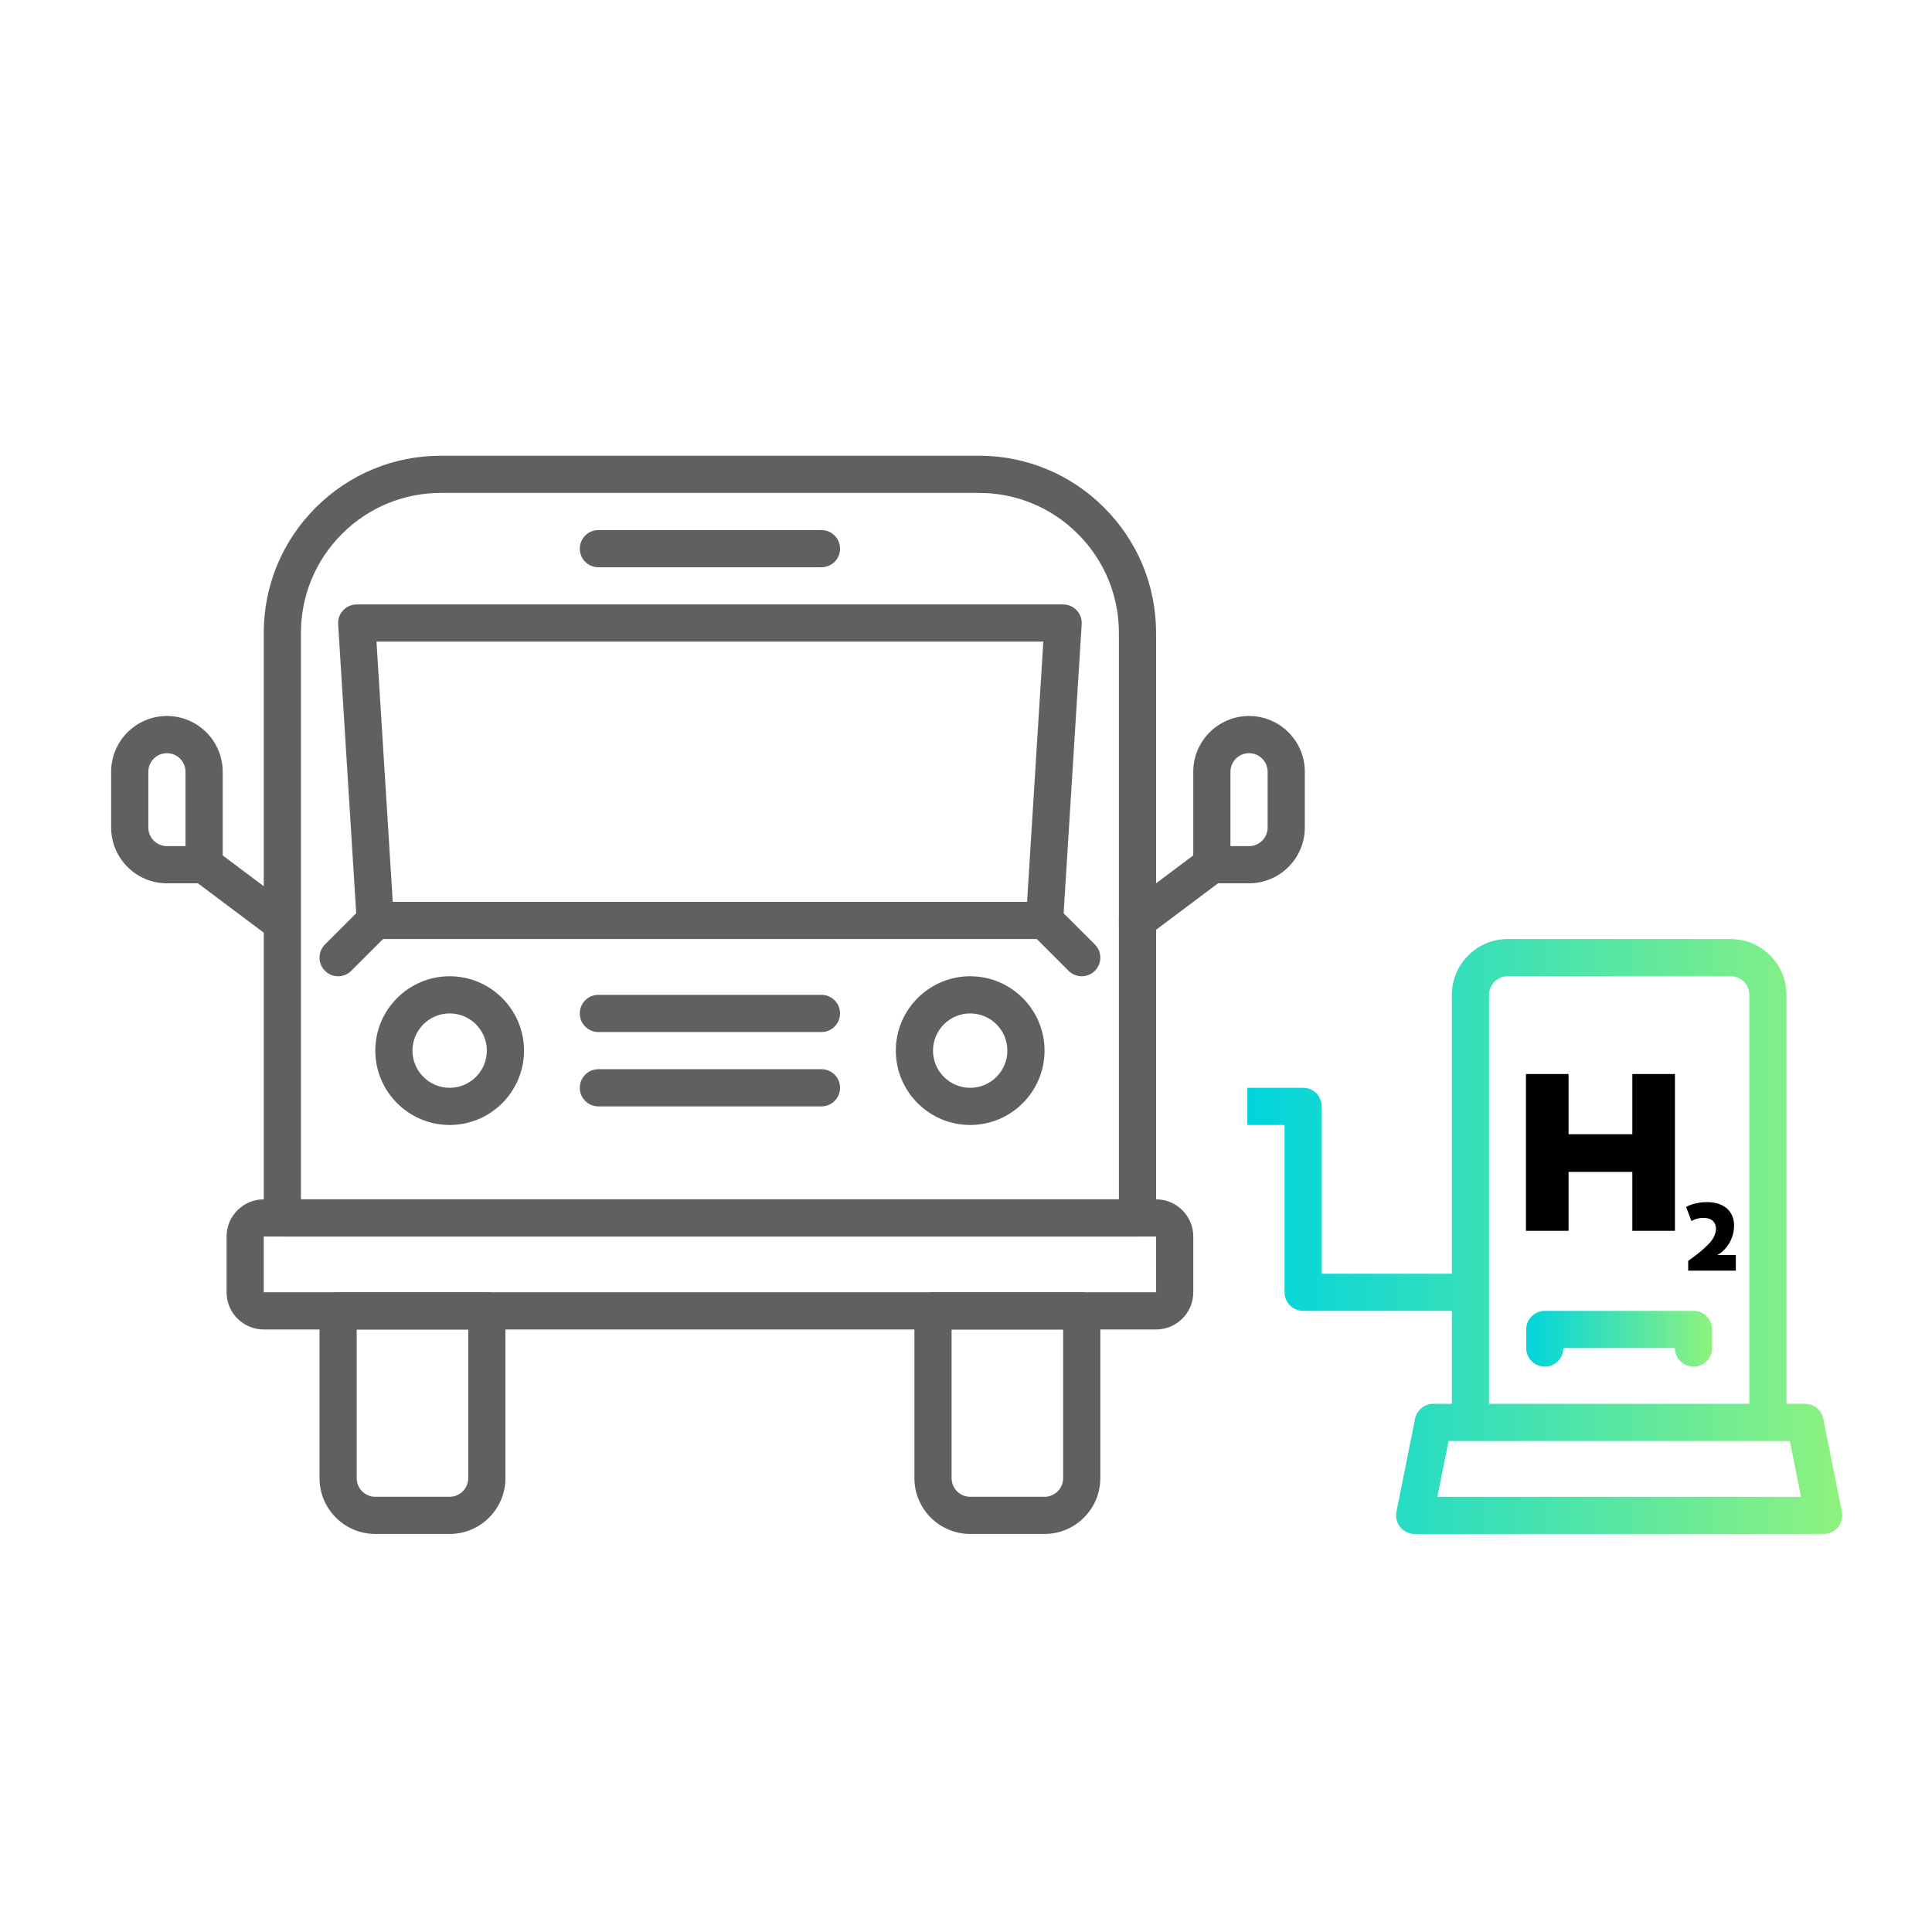 <svg xmlns="http://www.w3.org/2000/svg" xmlns:xlink="http://www.w3.org/1999/xlink" id="Warstwa_1" x="0px" y="0px" width="500px" height="500px" viewBox="0 0 500 500" xml:space="preserve"> <linearGradient id="SVGID_1_" gradientUnits="userSpaceOnUse" x1="394.989" y1="346.47" x2="443.102" y2="346.47"> <stop offset="0" style="stop-color:#00D4DE"></stop> <stop offset="1" style="stop-color:#8FF27E"></stop> </linearGradient> <path fill="url(#SVGID_1_)" d="M438.289,353.688c-2.66,0-4.81-2.152-4.81-4.811h-28.868c0,2.658-2.151,4.811-4.81,4.811 c-2.66,0-4.813-2.152-4.813-4.811v-4.81c0-2.66,2.152-4.814,4.813-4.814h38.487c2.661,0,4.813,2.154,4.813,4.814v4.81 C443.102,351.535,440.95,353.688,438.289,353.688z"></path> <linearGradient id="SVGID_2_" gradientUnits="userSpaceOnUse" x1="322.822" y1="320.009" x2="476.777" y2="320.009"> <stop offset="0" style="stop-color:#00D4DE"></stop> <stop offset="1" style="stop-color:#8FF27E"></stop> </linearGradient> <path fill="url(#SVGID_2_)" d="M476.685,391.232l-4.81-24.054c-0.452-2.248-2.423-3.87-4.718-3.87h-4.812V257.464 c0-7.961-6.474-14.435-14.435-14.435h-57.733c-7.958,0-14.432,6.474-14.432,14.435v72.17h-33.678v-43.3 c0-2.661-2.154-4.811-4.813-4.811h-14.434v9.62h9.622v43.3c0,2.658,2.153,4.81,4.812,4.81h38.49v24.056h-4.813 c-2.292,0-4.265,1.622-4.715,3.87l-4.813,24.054c-0.283,1.416,0.084,2.88,0.995,3.994c0.913,1.11,2.279,1.761,3.723,1.761h105.843 c1.445,0,2.811-0.65,3.721-1.761C476.601,394.112,476.967,392.648,476.685,391.232z M385.368,257.464 c0-2.654,2.161-4.811,4.81-4.811h57.733c2.652,0,4.813,2.156,4.813,4.811v105.845h-67.355V257.464z M371.991,387.367l2.891-14.435 h5.674h76.978h5.677l2.89,14.435H371.991z"></path> <g> <g> <g> <path fill="#606060" d="M294.381,320.01H73.07c-2.66,0-4.812-2.152-4.812-4.811V163.815c0-12.252,4.773-23.773,13.438-32.436 c8.664-8.665,20.185-13.438,32.438-13.438h139.185c12.253,0,23.774,4.773,32.437,13.438c8.665,8.663,13.438,20.184,13.438,32.436 v151.384C299.193,317.857,297.042,320.01,294.381,320.01z M77.882,310.39h211.689V163.815c0-9.678-3.767-18.783-10.617-25.634 c-6.852-6.849-15.956-10.617-25.635-10.617H114.134c-9.68,0-18.784,3.768-25.634,10.617c-6.85,6.851-10.618,15.957-10.618,25.634 V310.39z"></path> <path fill="#606060" d="M299.193,344.067H68.258c-5.307,0-9.622-4.318-9.622-9.624V320.01c0-5.309,4.315-9.62,9.622-9.62h230.935 c5.313,0,9.624,4.312,9.624,9.62v14.434C308.817,339.749,304.506,344.067,299.193,344.067z M68.258,320.01v14.434h230.945 l-0.01-14.434H68.258z"></path> <path fill="#606060" d="M270.327,243.029H97.126c-2.536,0-4.642-1.971-4.802-4.507l-4.81-76.98 c-0.085-1.324,0.384-2.626,1.298-3.593c0.904-0.968,2.179-1.519,3.502-1.519H275.14c1.322,0,2.597,0.551,3.504,1.519 c0.912,0.967,1.382,2.269,1.297,3.593l-4.812,76.98C274.969,241.059,272.866,243.029,270.327,243.029z M101.646,233.406h164.162 l4.208-67.353H97.437L101.646,233.406z"></path> <path fill="#606060" d="M212.592,146.808H154.86c-2.66,0-4.811-2.152-4.811-4.812c0-2.658,2.151-4.811,4.811-4.811h57.732 c2.661,0,4.812,2.153,4.812,4.811C217.404,144.656,215.253,146.808,212.592,146.808z"></path> <path fill="#606060" d="M116.372,291.144c-10.61,0-19.246-8.638-19.246-19.244c0-10.608,8.636-19.246,19.246-19.246 c10.607,0,19.243,8.638,19.243,19.246C135.615,282.506,126.979,291.144,116.372,291.144z M116.372,262.275 c-5.311,0-9.624,4.313-9.624,9.624c0,5.307,4.313,9.624,9.624,9.624c5.306,0,9.621-4.317,9.621-9.624 C125.993,266.589,121.678,262.275,116.372,262.275z"></path> <path fill="#606060" d="M251.084,291.144c-10.61,0-19.247-8.638-19.247-19.244c0-10.608,8.637-19.246,19.247-19.246 c10.607,0,19.243,8.638,19.243,19.246C270.327,282.506,261.691,291.144,251.084,291.144z M251.084,262.275 c-5.311,0-9.624,4.313-9.624,9.624c0,5.307,4.313,9.624,9.624,9.624c5.307,0,9.621-4.317,9.621-9.624 C260.705,266.589,256.392,262.275,251.084,262.275z"></path> <path fill="#606060" d="M212.592,267.088H154.86c-2.66,0-4.811-2.154-4.811-4.813c0-2.66,2.151-4.812,4.811-4.812h57.732 c2.661,0,4.812,2.151,4.812,4.812C217.404,264.934,215.253,267.088,212.592,267.088z"></path> <path fill="#606060" d="M212.592,286.334H154.86c-2.66,0-4.811-2.156-4.811-4.811c0-2.66,2.151-4.813,4.811-4.813h57.732 c2.661,0,4.812,2.153,4.812,4.813C217.404,284.178,215.253,286.334,212.592,286.334z"></path> <path fill="#606060" d="M87.503,252.653c-1.23,0-2.462-0.469-3.402-1.406c-1.878-1.881-1.878-4.926,0-6.809l9.623-9.62 c1.878-1.878,4.925-1.878,6.803,0c1.88,1.878,1.88,4.923,0,6.804l-9.622,9.624C89.965,252.185,88.736,252.653,87.503,252.653z"></path> <path fill="#606060" d="M279.949,252.653c-1.23,0-2.461-0.469-3.4-1.406l-9.622-9.624c-1.881-1.881-1.881-4.926,0-6.804 c1.878-1.878,4.923-1.878,6.802,0l9.624,9.62c1.878,1.883,1.878,4.928,0,6.809C282.412,252.185,281.18,252.653,279.949,252.653z"></path> </g> <g> <g> <path fill="#606060" d="M323.251,228.596h-9.622c-2.66,0-4.812-2.149-4.812-4.81v-24.054c0-7.96,6.476-14.435,14.434-14.435 c7.961,0,14.434,6.475,14.434,14.435v14.434C337.685,222.122,331.212,228.596,323.251,228.596z M318.439,218.976h4.812 c2.647,0,4.813-2.162,4.813-4.81v-14.434c0-2.651-2.165-4.812-4.813-4.812c-2.652,0-4.812,2.161-4.812,4.812V218.976z"></path> </g> <path fill="#606060" d="M294.388,243.029c-1.46,0-2.907-0.666-3.854-1.926c-1.592-2.122-1.163-5.137,0.964-6.732l19.243-14.432 c2.133-1.594,5.143-1.161,6.734,0.961c1.593,2.126,1.165,5.142-0.963,6.734l-19.244,14.434 C296.402,242.723,295.389,243.029,294.388,243.029z"></path> </g> <g> <g> <path fill="#606060" d="M52.819,228.596h-9.622c-7.958,0-14.433-6.474-14.433-14.43v-14.434c0-7.96,6.476-14.435,14.433-14.435 c7.96,0,14.434,6.475,14.434,14.435v24.054C57.631,226.446,55.479,228.596,52.819,228.596z M43.197,194.92 c-2.649,0-4.811,2.161-4.811,4.812v14.434c0,2.648,2.162,4.81,4.811,4.81h4.812v-19.244 C48.009,197.081,45.851,194.92,43.197,194.92z"></path> </g> <path fill="#606060" d="M72.065,243.029c-1.006,0-2.02-0.307-2.885-0.961l-19.244-14.434c-2.122-1.592-2.555-4.608-0.959-6.734 c1.589-2.122,4.606-2.556,6.732-0.961l19.245,14.432c2.13,1.596,2.557,4.61,0.963,6.732 C74.968,242.363,73.525,243.029,72.065,243.029z"></path> </g> </g> <path fill="#606060" d="M116.372,396.987H97.126c-7.958,0-14.434-6.474-14.434-14.435v-43.3c0-2.656,2.151-4.81,4.811-4.81h38.49 c2.659,0,4.812,2.153,4.812,4.81v43.3C130.805,390.514,124.33,396.987,116.372,396.987z M92.314,344.067v38.485 c0,2.652,2.162,4.814,4.812,4.814h19.246c2.649,0,4.81-2.162,4.81-4.814v-38.485H92.314z"></path> <path fill="#606060" d="M270.327,396.987h-19.243c-7.96,0-14.435-6.474-14.435-14.435v-43.3c0-2.656,2.15-4.81,4.811-4.81h38.489 c2.66,0,4.81,2.153,4.81,4.81v43.3C284.759,390.514,278.285,396.987,270.327,396.987z M246.272,344.067v38.485 c0,2.652,2.161,4.814,4.812,4.814h19.243c2.65,0,4.813-2.162,4.813-4.814v-38.485H246.272z"></path> </g> <g> <g> <path d="M433.474,277.955v40.58h-11.027v-15.242h-16.508v15.242h-11.026v-40.58h11.026v15.584h16.508v-15.584H433.474z"></path> </g> <g> <path d="M436.901,326.306c1.07-0.728,3.761-2.668,5.604-4.688c1.096-1.22,1.62-2.614,1.593-3.687 c-0.049-1.567-1.046-2.74-3.113-2.74c-1.495,0-2.515,0.374-3.238,0.822l-1.369-3.637c0.848-0.572,2.965-1.271,5.38-1.271 c4.235,0,7.024,2.217,7.024,6.104c0,2.467-1.121,5.159-3.285,6.902c-0.126,0.097-0.352,0.275-1.073,0.694h4.807v4.038h-12.329 V326.306z"></path> </g> </g> </svg>